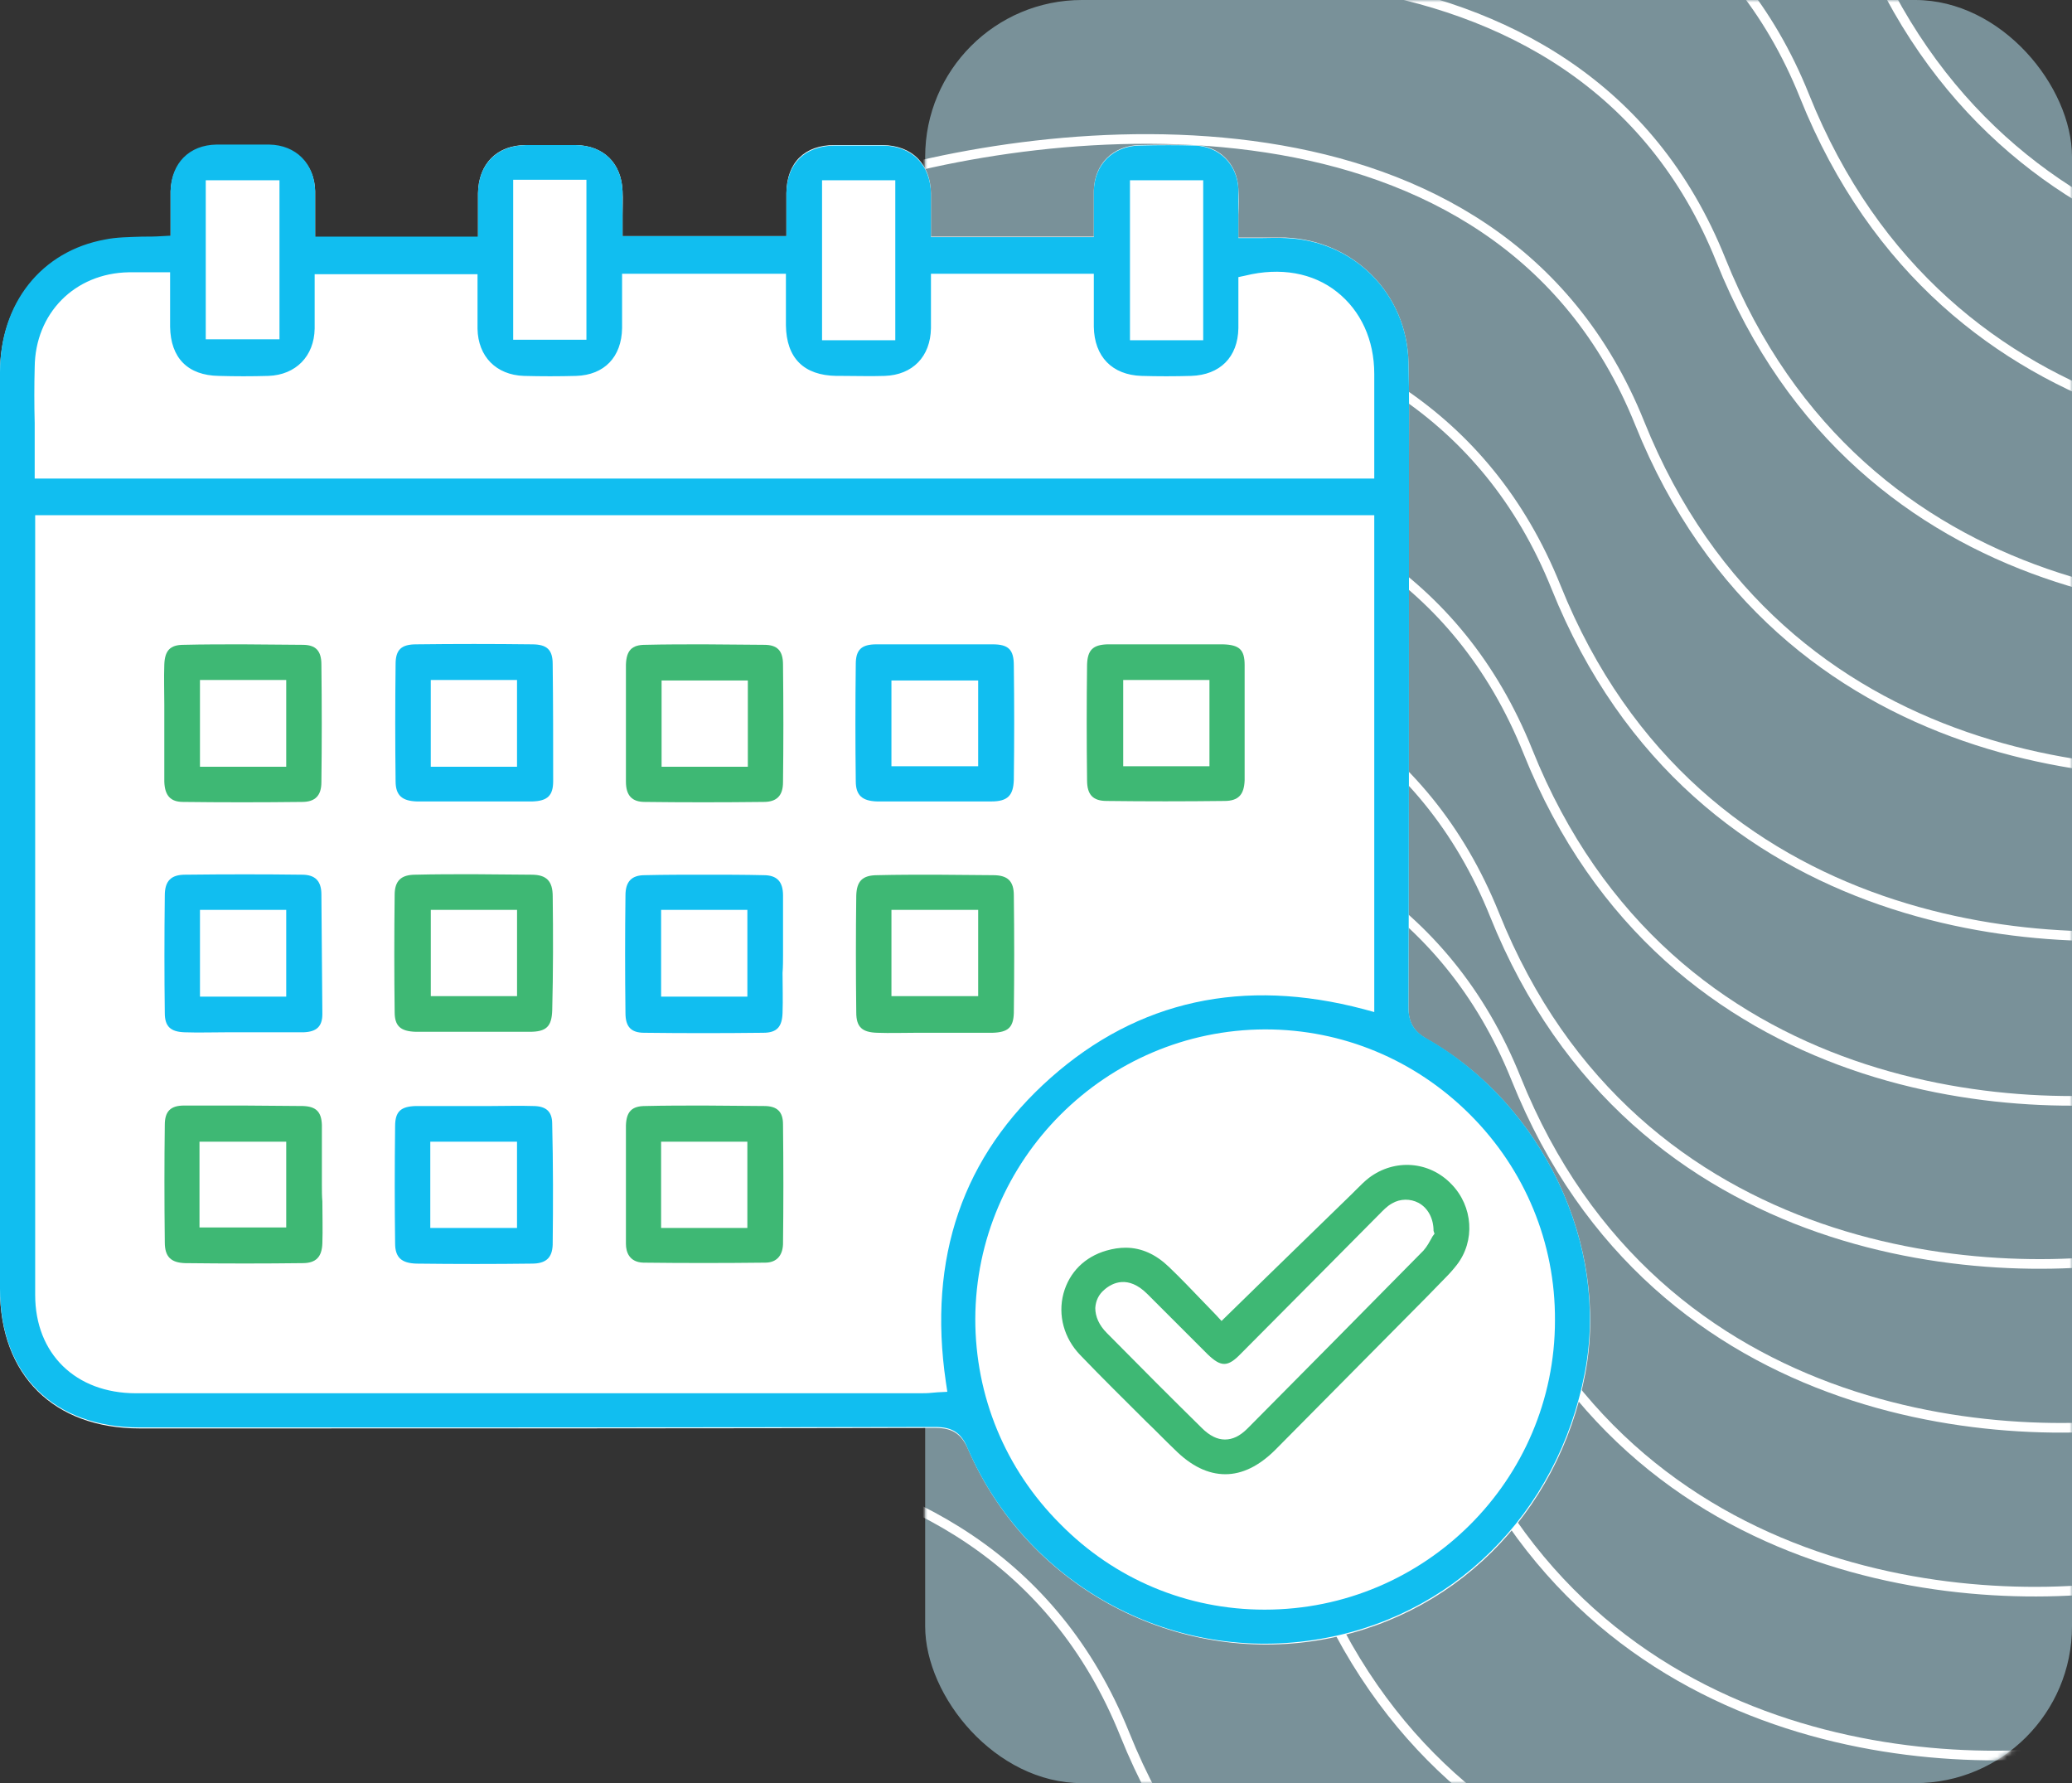 <svg xmlns="http://www.w3.org/2000/svg" width="430" height="370" viewBox="0 0 430 370" fill="none"><rect x="0" y="0" width="430" height="370" fill="#333333" stroke="none"/><rect x="192" width="238" height="370" rx="32.546" fill="#C0F1FF" fill-opacity="0.5"></rect><mask id="mask0_4580_12785" style="mask-type:alpha" maskUnits="userSpaceOnUse" x="192" y="0" width="238" height="370"><rect x="192" width="238" height="370" rx="32.546" fill="#C6F0DD"></rect></mask><g mask="url(#mask0_4580_12785)"><path d="M221.025 -63.618C263.839 -77.627 356.809 -87.31 386.181 -13.974C415.552 59.361 490.828 63.625 524.795 56.59" stroke="white" stroke-width="2"></path><path d="M209.952 -29.372C252.614 -43.315 345.247 -52.978 374.483 19.923C403.719 92.823 478.717 97.034 512.561 90.027" stroke="white" stroke-width="2"></path><path d="M192.577 4.628C235.239 -9.315 327.872 -18.978 357.108 53.923C386.344 126.823 461.342 131.034 495.186 124.027" stroke="white" stroke-width="2"></path><path d="M175.21 38.628C218.031 24.657 310.995 14.938 340.29 87.828C369.584 160.718 444.843 164.884 478.811 157.855" stroke="white" stroke-width="2"></path><path d="M157.843 72.628C200.663 58.657 293.628 48.938 322.922 121.828C352.217 194.718 427.476 198.884 461.444 191.855" stroke="white" stroke-width="2"></path><path d="M152.546 106.628C195.208 92.685 287.841 83.022 317.077 155.923C346.313 228.823 421.311 233.034 455.155 226.027" stroke="white" stroke-width="2"></path><path d="M145.093 140.628C187.913 126.657 280.878 116.938 310.172 189.828C339.467 262.718 414.726 266.884 448.694 259.855" stroke="white" stroke-width="2"></path><path d="M149.554 174.628C192.374 160.657 285.339 150.938 314.633 223.828C343.928 296.718 419.187 300.884 453.155 293.855" stroke="white" stroke-width="2"></path><path d="M144.093 208.628C186.913 194.657 279.878 184.938 309.172 257.828C338.467 330.718 413.726 334.884 447.694 327.855" stroke="white" stroke-width="2"></path><path d="M135.804 242.628C178.624 228.657 271.589 218.938 300.883 291.828C330.178 364.718 405.437 368.884 439.405 361.855" stroke="white" stroke-width="2"></path><path d="M107.523 276.628C150.185 262.685 242.817 253.022 272.053 325.923C301.289 398.823 376.287 403.034 410.132 396.027" stroke="white" stroke-width="2"></path><path d="M68.328 310.628C111.148 296.657 204.112 286.938 233.407 359.828C262.701 432.718 337.961 436.884 371.928 429.855" stroke="white" stroke-width="2"></path></g><g clip-path="url(#clip0_4580_12785)"><path d="M329 285C323.4 314.4 301.3 336.2 272.7 340.5C242.5 345 213 328.6 200.9 300.7C199.5 297.5 197.6 296.3 194.2 296.3C145.7 296.4 96.4 296.4 48.7 296.4H29C11.1 296.4 0 285.3 0 267.6V260.9C0 199.7 0 138.6 0 77.4C0 63.1 8.6 52.3 21.9 49.9C24.3 49.5 26.9 49.4 29.6 49.3C30.9 49.3 32.3 49.2 33.7 49.2L35.4 49.1V47.4C35.4 46.5 35.4 45.7 35.4 44.9C35.4 43.1 35.4 41.4 35.4 39.7C35.6 34.1 39.3 30.4 44.9 30.2C48.7 30.1 52.4 30.1 55.9 30.2C61.4 30.3 65.3 34.1 65.4 39.7C65.4 41.4 65.4 43.1 65.4 44.9C65.4 45.7 65.4 46.6 65.4 47.5V49.3H99.2V45C99.2 43.4 99.2 41.7 99.2 40.1C99.3 34 103.1 30.1 109.2 30.1C113.2 30.1 116.5 30.1 119.5 30.1C125.3 30.2 129 33.9 129.2 39.7C129.3 41.3 129.2 43 129.2 44.7C129.2 45.5 129.2 46.4 129.2 47.2V49H163.2V47.2C163.2 46.4 163.2 45.7 163.2 44.9C163.2 43.3 163.2 41.6 163.2 40C163.3 33.7 167 30.1 173.2 30.1C176.8 30.1 180.1 30.1 183.2 30.1C189.3 30.2 193.1 34 193.2 40.1C193.2 41.7 193.2 43.2 193.2 44.9C193.2 45.7 193.2 46.5 193.2 47.3V49.1H227V47.3C227 46.4 227 45.6 227 44.8C227 43 227 41.3 227 39.6C227.1 34 231 30.2 236.5 30.1C240.8 30 244.4 30 247.8 30.1C253 30.2 256.8 34 257 39.2C257.1 40.9 257.1 42.7 257 44.6C257 45.5 257 46.5 257 47.5V49.3H258.8C259.8 49.3 260.7 49.3 261.6 49.3C263.4 49.3 265.1 49.3 266.8 49.3C281 49.9 292 61 292.3 75.2C292.5 82 292.4 89 292.4 95.7C292.4 98.6 292.4 101.5 292.4 104.3V122C292.4 150.5 292.4 180.1 292.3 209.1C292.3 212.2 293.4 214 296.1 215.6C320.2 229.2 334 258.4 329 285Z" fill="white"></path><path d="M296.1 215.5C293.4 214 292.3 212.1 292.3 209C292.4 180 292.4 150.5 292.4 121.9V104.3C292.4 101.4 292.4 98.6 292.4 95.7C292.4 89 292.5 82 292.3 75.2C292 61 281 49.9 266.8 49.4C265.1 49.3 263.4 49.4 261.6 49.4C260.7 49.4 259.8 49.4 258.8 49.4H257V47.6C257 46.6 257 45.6 257 44.7C257 42.8 257 41 257 39.3C256.8 34.1 253 30.3 247.8 30.2C244.4 30.1 240.8 30.1 236.5 30.2C231 30.3 227.1 34.1 227 39.7C227 41.4 227 43.1 227 44.9C227 45.7 227 46.5 227 47.4V49.2H193.2V47.4C193.2 46.6 193.2 45.8 193.2 45C193.2 43.4 193.2 41.8 193.2 40.2C193.1 34.1 189.2 30.3 183.2 30.2C180.1 30.2 176.8 30.2 173.2 30.2C167 30.3 163.3 33.9 163.2 40.1C163.2 41.7 163.2 43.4 163.2 45C163.2 45.8 163.2 46.5 163.2 47.3V49H129.2V47.2C129.2 46.3 129.2 45.5 129.2 44.7C129.2 43 129.2 41.3 129.2 39.7C129 33.9 125.3 30.2 119.5 30.1C116.4 30.1 113.1 30.1 109.2 30.1C103.1 30.2 99.3 34 99.2 40.1C99.2 41.7 99.2 43.4 99.2 45V49.1H65.4V47.3C65.4 46.4 65.4 45.6 65.4 44.7C65.4 42.9 65.4 41.2 65.4 39.5C65.2 33.9 61.4 30.1 55.9 30C52.4 29.9 48.7 29.9 44.9 30C39.3 30.1 35.6 33.8 35.4 39.5C35.4 41.2 35.4 42.9 35.4 44.7C35.4 45.5 35.4 46.4 35.4 47.2V48.9L33.6 49C32.2 49.1 30.8 49.1 29.5 49.1C26.8 49.2 24.2 49.2 21.8 49.7C8.6 52.1 0 62.9 0 77.2C0 138.4 0 199.5 0 260.7V267.4C0 285.2 11.1 296.2 29 296.2H48.6C96.3 296.2 145.6 296.2 194.1 296.1C197.6 296.1 199.5 297.3 200.8 300.5C212.9 328.5 242.4 344.9 272.6 340.3C301.2 336 323.3 314.2 328.9 284.8C334 258.4 320.2 229.2 296.1 215.5ZM234.5 37.4H249.7V70.6H234.5V37.4ZM170.6 37.4H185.8V70.6H170.6V37.4ZM106.5 37.3H121.7V70.5H106.5V37.3ZM42.7 37.4H58V70.4H42.7V37.4ZM7.2 76.2C7.3 65 15.5 56.7 26.7 56.5C28.1 56.5 29.6 56.5 31.1 56.5C31.9 56.5 32.7 56.5 33.5 56.5H35.3V58.3C35.3 59.3 35.3 60.4 35.3 61.4C35.3 63.6 35.3 65.7 35.3 67.8C35.4 74.3 39 77.9 45.4 78C48.9 78.1 52.2 78.1 55.7 78C61.4 77.8 65.2 73.9 65.3 68.2C65.3 66.1 65.3 64 65.3 61.8C65.3 60.8 65.3 59.7 65.3 58.7V56.9H99.1V58.7C99.1 59.8 99.1 60.8 99.1 61.8C99.1 64 99.1 66.1 99.1 68.2C99.2 74 103 77.8 108.7 78C112.3 78.1 116 78.1 119.6 78C125.4 77.8 129 74.1 129.1 68.1C129.1 66 129.1 63.9 129.1 61.7C129.1 60.7 129.1 59.6 129.1 58.6V56.8H163.1V58.6C163.1 59.5 163.1 60.5 163.1 61.4C163.1 63.4 163.1 65.5 163.1 67.5C163.2 74.3 166.8 77.9 173.6 78H174.8C177.7 78 180.7 78.1 183.6 78C189.4 77.8 193.1 74 193.2 68.1C193.2 66 193.2 63.9 193.2 61.7C193.2 60.7 193.2 59.6 193.2 58.6V56.8H227V61.5C227 63.6 227 65.7 227 67.8C227.1 74 230.8 77.8 236.9 78C240.3 78.1 243.8 78.1 247.2 78C253.2 77.8 256.9 74.1 257 68.1C257 66 257 63.8 257 61.8C257 60.8 257 59.9 257 58.9V57.5L258.4 57.2C265.7 55.4 272.5 56.6 277.5 60.6C282.4 64.5 285.2 70.5 285.2 77.6C285.2 82.1 285.2 86.6 285.2 91.2V99.3H7.2V93C7.2 91.3 7.2 89.5 7.2 87.8C7.1 83.9 7.1 80 7.2 76.2ZM196.3 286.8L196.6 288.8L194.6 288.9C194.2 288.9 193.8 289 193.4 289C192.5 289.1 191.7 289.1 190.9 289.1C159.6 289.1 128.2 289.1 96.9 289.1C74 289.1 51.1 289.1 28.2 289.1C15.7 289.1 7.3 280.9 7.3 268.7C7.3 230.2 7.3 191.8 7.3 153.3V106.9H285.2V210L283 209.4C258 202.8 236.2 207.6 218.1 223.6C199.8 239.8 192.5 261 196.3 286.8ZM262.5 334H262.4C246.4 334 231.3 327.7 220 316.2C208.6 304.8 202.4 289.7 202.4 273.7C202.5 240.6 229.5 213.7 262.5 213.6H262.6C278.6 213.6 293.7 219.9 305.1 231.3C316.5 242.7 322.8 257.9 322.7 274C322.7 307.1 295.7 334 262.5 334Z" fill="#11BEF0"></path><path d="M210.398 138.1C210.398 134.8 209.298 133.7 205.998 133.7C201.998 133.7 197.998 133.7 193.998 133.7C189.898 133.7 185.898 133.7 181.898 133.7C178.798 133.7 177.598 134.8 177.598 137.8C177.498 146.1 177.498 154.3 177.598 162.1C177.598 165 178.898 166.2 181.998 166.3C184.798 166.3 187.598 166.3 190.298 166.3C191.498 166.3 192.798 166.3 193.998 166.3H197.598C200.298 166.3 202.998 166.3 205.698 166.3C209.098 166.3 210.298 165.1 210.398 161.8C210.498 153.9 210.498 146 210.398 138.1ZM202.998 159H184.998V141.2H202.998V159Z" fill="#11BEF0"></path><path d="M210.4 185.8C210.4 182.8 209.1 181.6 206.1 181.6C202.2 181.6 198.2 181.5 194.1 181.5C190.1 181.5 186.1 181.5 182.1 181.6C179 181.6 177.8 182.8 177.7 185.8C177.6 193.6 177.6 201.8 177.7 210.1C177.7 213.1 178.9 214.2 182 214.3C184.7 214.4 187.6 214.3 190.3 214.3C191.5 214.3 192.8 214.3 194 214.3C195.2 214.3 196.4 214.3 197.6 214.3C200.3 214.3 203.2 214.3 206 214.3C209.2 214.2 210.3 213.2 210.4 210.2C210.5 202.2 210.5 194 210.4 185.8ZM203 206.7H185V188.8H203V206.7Z" fill="#3EB874"></path><path d="M114.597 233.2C114.597 230.6 113.297 229.5 110.597 229.5C107.797 229.4 104.897 229.5 102.097 229.5C100.797 229.5 99.597 229.5 98.297 229.5C97.097 229.5 95.897 229.5 94.697 229.5C93.497 229.5 92.197 229.5 90.997 229.5C89.397 229.5 87.897 229.5 86.297 229.5C83.197 229.6 81.997 230.6 81.997 233.7C81.897 242 81.897 250.2 81.997 258C81.997 260.9 83.297 262.1 86.397 262.2C94.597 262.3 102.697 262.3 110.397 262.2C113.297 262.2 114.597 261 114.697 258.3C114.797 249.9 114.797 241.5 114.597 233.2ZM107.297 254.8H89.297V236.9H107.297V254.8Z" fill="#11BEF0"></path><path d="M114.698 137.8C114.698 134.8 113.498 133.7 110.398 133.7C102.398 133.6 94.298 133.6 86.398 133.7C83.298 133.7 82.098 134.8 82.098 137.8C81.998 146 81.998 154.2 82.098 162.1C82.098 165 83.398 166.2 86.498 166.3C89.298 166.3 92.098 166.3 94.798 166.3C95.998 166.3 97.298 166.3 98.498 166.3C99.698 166.3 100.998 166.3 102.198 166.3C104.898 166.3 107.798 166.3 110.498 166.3C113.598 166.2 114.798 165.1 114.798 162.1C114.798 154.1 114.798 145.9 114.698 137.8ZM107.298 159.1H89.398V141.1H107.298V159.1Z" fill="#11BEF0"></path><path d="M114.703 186C114.703 182.8 113.403 181.5 110.303 181.5C106.303 181.5 102.303 181.4 98.303 181.4C94.203 181.4 90.203 181.4 86.203 181.5C83.203 181.5 81.903 182.8 81.903 185.7C81.803 194 81.803 202.2 81.903 210C81.903 212.9 83.103 214 86.303 214.1C89.003 214.1 91.803 214.1 94.603 214.1C95.803 214.1 97.103 214.1 98.303 214.1C99.503 214.1 100.703 214.1 101.803 214.1C104.503 214.1 107.203 214.1 109.903 214.1C113.403 214.1 114.503 213 114.603 209.6C114.803 201.6 114.803 193.7 114.703 186ZM107.303 206.7H89.403V188.8H107.303V206.7Z" fill="#3EB874"></path><path d="M66.699 137.9C66.699 135 65.499 133.8 62.799 133.8C58.699 133.8 54.599 133.7 50.399 133.7C46.299 133.7 42.199 133.7 38.099 133.8C35.299 133.8 34.199 135 34.099 137.9C33.999 140.7 34.099 143.5 34.099 146.2C34.099 147.4 34.099 148.7 34.099 149.9C34.099 151.1 34.099 152.4 34.099 153.6C34.099 156.4 34.099 159.4 34.099 162.2C34.199 165.1 35.399 166.4 37.999 166.4C45.999 166.5 54.299 166.5 62.699 166.4C65.399 166.4 66.699 165.1 66.699 162.3C66.799 154.4 66.799 146.2 66.699 137.9ZM59.399 159.1H41.499V141.1H59.399V159.1Z" fill="#3EB874"></path><path d="M162.498 137.9C162.498 135 161.298 133.8 158.598 133.8C154.498 133.8 150.398 133.7 146.198 133.7C142.198 133.7 138.098 133.7 133.898 133.8C131.098 133.8 129.998 135 129.898 137.9C129.898 140.7 129.898 143.5 129.898 146.2C129.898 147.4 129.898 148.7 129.898 149.9C129.898 151.1 129.898 152.4 129.898 153.6C129.898 156.4 129.898 159.4 129.898 162.2C129.898 165.1 131.198 166.4 133.798 166.4C141.698 166.5 149.998 166.5 158.498 166.4C161.198 166.4 162.498 165.1 162.498 162.3C162.598 154.4 162.598 146.5 162.498 137.9ZM155.198 159.1H137.298V141.2H155.198V159.1Z" fill="#3EB874"></path><path d="M258.298 138C258.298 134.8 257.198 133.8 253.798 133.7C251.098 133.7 248.298 133.7 245.598 133.7C244.398 133.7 243.298 133.7 242.098 133.7C240.798 133.7 239.498 133.7 238.198 133.7C236.998 133.7 235.798 133.7 234.598 133.7C232.998 133.7 231.398 133.7 229.798 133.7C226.798 133.8 225.698 134.9 225.598 137.9C225.498 145.7 225.498 153.8 225.598 161.9C225.598 164.9 226.798 166.2 229.698 166.2C237.698 166.3 245.898 166.3 254.098 166.2C256.998 166.2 258.198 164.9 258.298 161.9C258.298 154 258.298 145.9 258.298 138ZM250.998 159H233.098V141.1H250.998V159Z" fill="#3EB874"></path><path d="M162.498 233.3C162.498 230.7 161.298 229.5 158.598 229.5C154.498 229.5 150.398 229.4 146.198 229.4C142.098 229.4 137.998 229.4 133.898 229.5C131.098 229.5 129.998 230.7 129.898 233.5C129.898 236.3 129.898 239.2 129.898 241.9C129.898 243.1 129.898 244.3 129.898 245.5C129.898 246.8 129.898 248.1 129.898 249.4C129.898 252.3 129.898 255.2 129.898 258.1C129.898 259.8 130.598 261.9 133.498 262C141.598 262.1 150.198 262.1 158.798 262C161.098 262 162.398 260.6 162.498 258.2C162.598 250.2 162.598 241.7 162.498 233.3ZM155.098 254.8H137.198V236.9H155.098V254.8Z" fill="#3EB874"></path><path d="M66.8 245.7C66.8 244.4 66.8 243.2 66.8 241.9C66.8 239.1 66.8 236.2 66.8 233.4C66.7 230.7 65.6 229.6 62.9 229.5C58.8 229.5 54.7 229.4 50.5 229.4C46.5 229.4 42.5 229.4 38.2 229.4C35.4 229.4 34.2 230.6 34.2 233.4C34.1 241 34.1 249 34.2 257.8C34.2 260.8 35.5 262 38.4 262.1C46.8 262.2 55 262.2 62.8 262.1C65.6 262.1 66.8 260.8 66.9 258C67 255.1 66.9 252.2 66.9 249.3C66.8 248.2 66.8 246.9 66.8 245.7ZM59.4 254.7H41.4V236.9H59.4V254.7Z" fill="#3EB874"></path><path d="M162.502 198.1C162.502 196.9 162.502 195.6 162.502 194.4C162.502 191.6 162.502 188.7 162.502 185.8C162.502 182.9 161.202 181.6 158.502 181.6C154.402 181.5 150.302 181.5 146.102 181.5C142.002 181.5 137.902 181.5 133.802 181.6C131.102 181.6 129.802 182.9 129.802 185.8C129.702 193.8 129.702 202 129.802 210.2C129.802 213.1 131.002 214.3 133.702 214.3C141.802 214.4 150.102 214.4 158.402 214.3C161.202 214.3 162.302 213.1 162.402 210.2C162.502 207.4 162.402 204.6 162.402 201.9C162.502 200.5 162.502 199.3 162.502 198.1ZM155.102 206.8H137.202V188.8H155.102V206.8Z" fill="#11BEF0"></path><path d="M66.7 185.6C66.7 182.8 65.4 181.5 62.7 181.5C54.9 181.4 46.9 181.4 38.4 181.5C35.5 181.5 34.2 182.8 34.2 185.8C34.1 194.5 34.1 202.5 34.2 210.2C34.2 213 35.4 214.1 38.3 214.2C41.2 214.3 44.1 214.2 47 214.2C48.2 214.2 49.4 214.2 50.7 214.2C52 214.2 53.3 214.2 54.5 214.2C57.3 214.2 60.2 214.2 63 214.2C65.7 214.1 66.9 213 66.9 210.4C66.8 202.4 66.8 194.4 66.7 185.6ZM59.4 206.8H41.5V188.8H59.4V206.8Z" fill="#11BEF0"></path><path d="M301.203 245.7C296.603 240.9 289.403 240.4 284.103 244.4C283.203 245.1 282.403 245.9 281.503 246.8C281.203 247.1 280.903 247.4 280.603 247.7C274.503 253.6 268.403 259.6 262.103 265.7L253.503 274.1L252.303 272.8C251.403 271.9 250.503 270.9 249.503 269.9C247.303 267.6 245.003 265.2 242.603 262.9C239.903 260.3 236.903 258.9 233.603 258.9C232.303 258.9 231.003 259.1 229.603 259.5C225.103 260.8 221.903 264 220.703 268.4C219.503 272.9 220.803 277.7 224.203 281.2C228.703 285.9 233.403 290.5 237.903 295C239.903 296.9 241.803 298.9 243.803 300.8C247.203 304.2 250.703 305.9 254.303 305.9C257.803 305.9 261.303 304.2 264.703 300.8C275.203 290.2 285.703 279.6 296.203 269L300.003 265.1C300.803 264.3 301.603 263.4 302.303 262.5C306.203 257.5 305.703 250.3 301.203 245.7ZM297.703 256L297.403 256.4C297.303 256.5 297.203 256.7 297.103 256.9C296.703 257.6 296.203 258.6 295.403 259.5C282.803 272.3 270.503 284.7 258.903 296.4C257.303 298 255.803 298.7 254.203 298.7C252.603 298.7 251.003 297.9 249.403 296.3C243.203 290.2 236.803 283.8 229.703 276.6C228.103 275 227.303 273.2 227.303 271.4C227.403 269.9 228.003 268.6 229.203 267.6C230.803 266.2 234.103 264.5 238.103 268.5C242.303 272.7 246.503 276.9 250.603 281C253.403 283.7 254.803 283.7 257.503 280.9C263.003 275.4 268.403 269.9 273.903 264.4C277.903 260.4 281.803 256.4 285.803 252.4L286.203 252C287.003 251.2 287.803 250.3 288.903 249.7C290.603 248.7 292.703 248.7 294.403 249.6C296.403 250.7 297.503 252.9 297.503 255.4L297.703 256Z" fill="#3EB874"></path></g><defs><clipPath id="clip0_4580_12785"><rect width="330" height="311.2" fill="white" transform="translate(0 30)"></rect></clipPath></defs></svg>